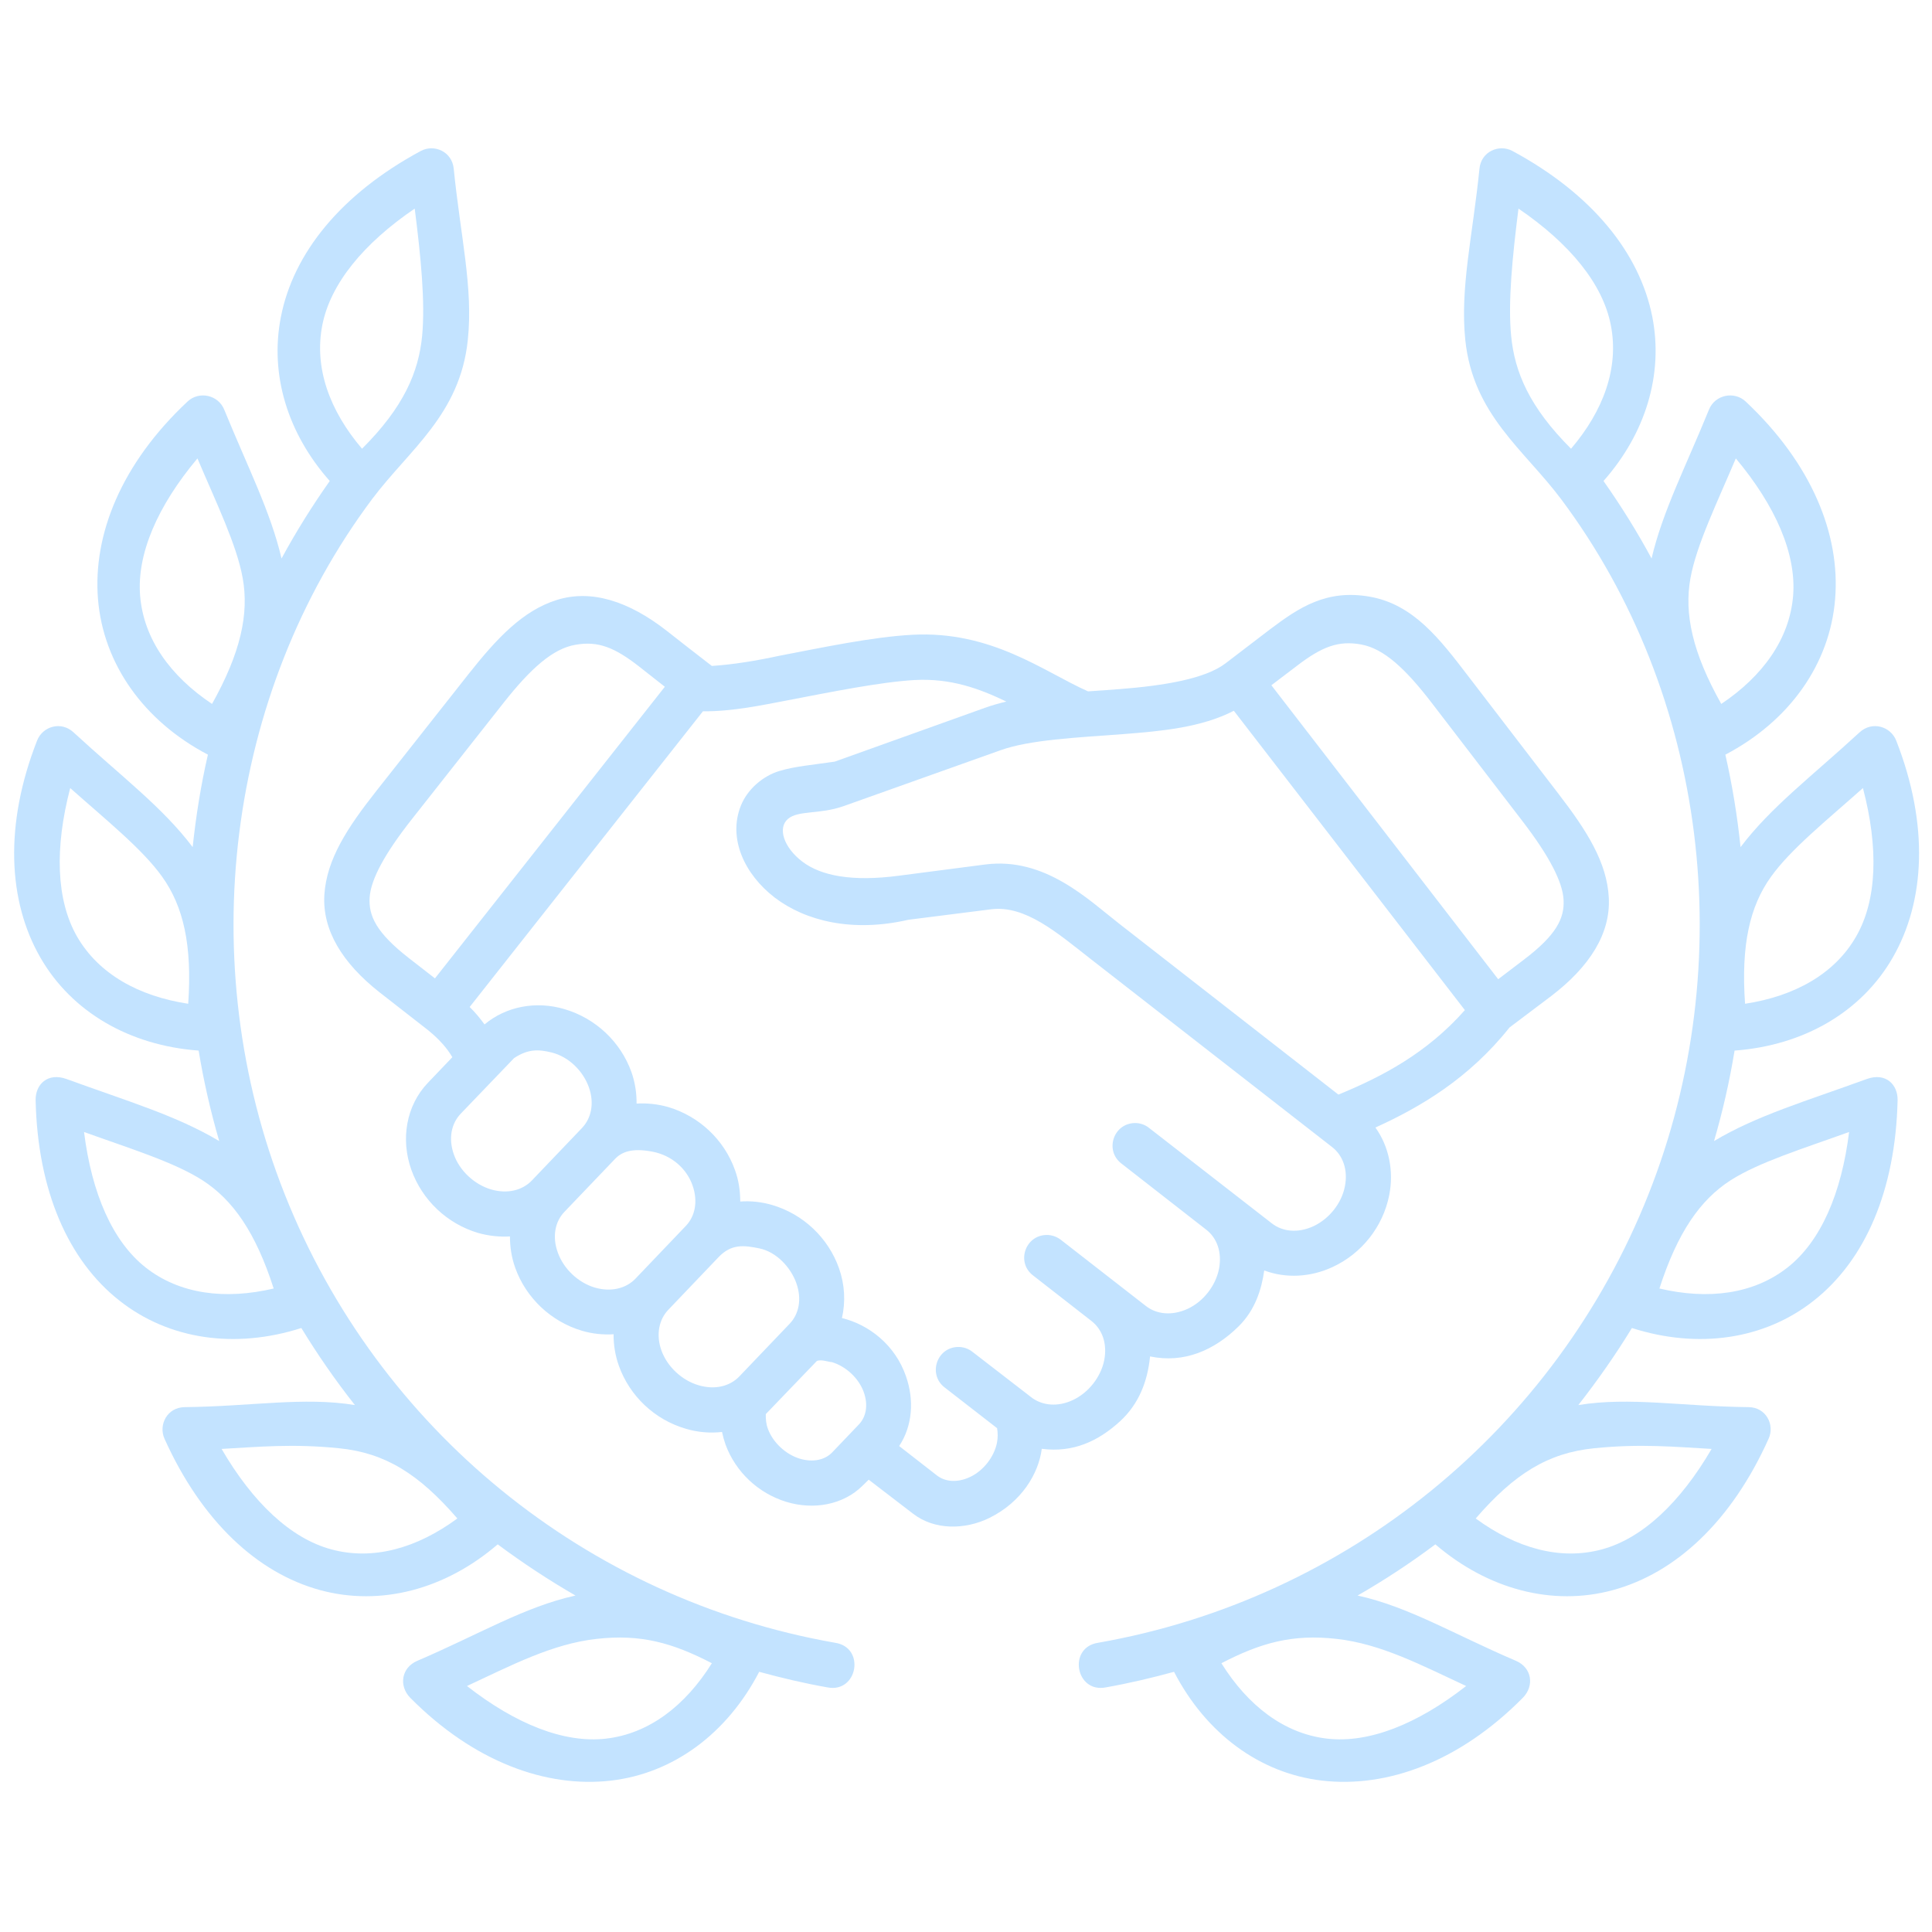 <svg xmlns="http://www.w3.org/2000/svg" xmlns:xlink="http://www.w3.org/1999/xlink" width="300" zoomAndPan="magnify" viewBox="0 0 224.88 225" height="300" preserveAspectRatio="xMidYMid meet" version="1.0"><defs><clipPath id="654e9d3ee0"><path d="M 1 17 L 100 17 L 100 207.934 L 1 207.934 Z M 1 17 " clip-rule="nonzero"/></clipPath><clipPath id="8ae4e04fdb"><path d="M 125 17 L 224 17 L 224 207.934 L 125 207.934 Z M 125 17 " clip-rule="nonzero"/></clipPath></defs><path fill="#c3e3ff" d="M 96.832 158.637 C 98.473 159.129 99.938 160.508 100.52 162.09 C 101.098 163.672 100.781 165.039 99.965 165.891 L 96.875 169.125 C 96.062 169.988 94.688 170.359 93.059 169.871 C 91.422 169.359 89.953 167.984 89.375 166.414 C 89.141 165.789 89.113 165.227 89.125 164.684 L 95.082 158.488 C 95.672 158.305 96.305 158.59 96.832 158.637 Z M 88.375 145.387 C 90.344 145.793 92.016 147.566 92.684 149.438 C 93.348 151.32 92.973 153.047 91.902 154.164 L 86.035 160.305 C 84.961 161.422 83.238 161.902 81.289 161.324 C 79.348 160.754 77.648 159.16 76.969 157.273 C 76.301 155.398 76.707 153.641 77.781 152.527 L 83.613 146.418 C 85.117 144.832 86.586 145.023 88.375 145.387 Z M 75.875 134.113 C 78.227 134.547 79.926 136.152 80.59 138.043 C 81.258 139.93 80.879 141.66 79.805 142.777 L 73.941 148.918 C 72.871 150.035 71.129 150.512 69.195 149.945 C 67.254 149.367 65.566 147.742 64.902 145.871 C 64.219 143.984 64.598 142.258 65.668 141.137 L 71.52 135.016 C 72.316 134.152 73.512 133.672 75.875 134.113 Z M 64.191 122.574 C 66.211 123.082 67.852 124.75 68.52 126.621 C 69.184 128.512 68.793 130.234 67.719 131.367 L 61.867 137.492 C 60.797 138.605 59.055 139.086 57.125 138.52 C 55.18 137.941 53.465 136.344 52.801 134.457 C 52.133 132.582 52.508 130.848 53.586 129.711 L 59.809 123.227 C 61.406 122.168 62.625 122.184 64.191 122.574 Z M 143.633 82.777 L 170.539 117.637 C 166.086 122.672 160.918 125.375 155.812 127.477 L 130.312 107.598 C 126.688 104.781 121.648 99.789 114.695 100.676 L 104.539 101.996 C 99.184 102.691 95.566 102.008 93.379 100.344 C 91.188 98.672 90.492 96.422 91.695 95.379 C 92.902 94.332 95.367 94.883 98.227 93.867 L 116.441 87.379 C 119.867 86.148 125.297 85.902 130.723 85.496 C 135.246 85.145 139.844 84.727 143.633 82.777 Z M 106.484 79.195 C 110.648 78.977 113.941 80.168 117.137 81.703 C 116.289 81.91 115.453 82.141 114.652 82.43 L 97.152 88.699 C 94.48 89.09 92.508 89.246 90.707 89.789 C 88.832 90.352 86.988 91.879 86.207 93.863 C 84.715 97.641 86.629 101.82 90.168 104.535 C 93.727 107.246 99.18 108.625 105.727 107.117 L 115.348 105.898 C 119.328 105.391 123.012 108.594 126.914 111.648 L 155.082 133.59 C 156.316 134.551 156.953 136.215 156.562 138.176 C 156.184 140.141 154.734 141.949 152.902 142.805 C 151.074 143.648 149.277 143.43 148.059 142.473 L 133.777 131.371 C 133.301 130.98 132.688 130.773 132.082 130.789 C 129.586 130.848 128.566 134.012 130.559 135.52 L 140.426 143.215 C 141.66 144.172 142.281 145.828 141.902 147.785 C 141.512 149.746 140.074 151.59 138.246 152.43 C 136.402 153.273 134.613 153.055 133.387 152.094 L 123.504 144.402 C 123.008 144.012 122.398 143.809 121.789 143.824 C 119.293 143.891 118.277 147.059 120.266 148.551 L 127.059 153.848 C 128.293 154.809 128.914 156.449 128.539 158.406 C 128.145 160.367 126.711 162.207 124.863 163.059 C 123.113 163.875 121.383 163.684 120.16 162.816 L 113.211 157.449 C 112.715 157.051 112.121 156.855 111.5 156.867 C 109.004 156.926 107.988 160.105 109.973 161.598 L 116.059 166.324 C 116.145 166.836 116.172 167.402 116.043 168.039 C 115.711 169.684 114.461 171.277 112.926 172.004 C 111.383 172.73 109.973 172.555 109.035 171.816 L 104.656 168.406 C 106.207 166.07 106.426 163.051 105.449 160.277 C 104.176 156.59 101.094 154.254 97.992 153.5 C 98.426 151.609 98.324 149.598 97.645 147.684 C 96.383 144.141 93.477 141.395 89.863 140.332 C 88.633 139.973 87.379 139.84 86.148 139.93 C 86.148 138.711 85.973 137.465 85.539 136.273 C 84.277 132.73 81.371 130.004 77.773 128.93 C 76.555 128.582 75.289 128.449 74.074 128.523 C 74.09 127.301 73.898 126.055 73.48 124.863 C 72.219 121.32 69.285 118.578 65.668 117.52 C 62.387 116.547 58.895 117.188 56.367 119.305 C 55.871 118.625 55.324 117.941 54.637 117.273 L 81.805 82.836 C 85.191 82.879 88.789 82.105 91.68 81.555 C 96.734 80.586 102.523 79.414 106.484 79.195 Z M 74.352 77.609 L 77.367 79.98 L 50.594 113.941 L 47.531 111.559 C 43.758 108.613 42.855 106.652 42.988 104.535 C 43.117 102.414 44.758 99.398 47.879 95.434 L 58.621 81.805 C 61.754 77.844 64.324 75.539 66.961 75.09 C 69.605 74.625 71.523 75.406 74.352 77.609 Z M 158.469 75.059 C 161.109 75.539 163.637 77.891 166.707 81.895 L 177.262 95.652 C 180.336 99.66 181.938 102.703 182.035 104.824 C 182.137 106.945 181.207 108.887 177.391 111.777 L 174.418 114.039 L 148.004 79.805 L 151.035 77.5 C 153.898 75.316 155.824 74.566 158.469 75.059 Z M 147.855 73.285 L 142.648 77.266 C 140.297 79.047 135.566 79.848 130.309 80.254 C 129.105 80.344 127.871 80.441 126.652 80.516 C 121.531 78.25 115.461 73.43 106.188 73.926 C 101.5 74.176 95.668 75.422 90.68 76.375 C 88.023 76.949 85.332 77.395 82.84 77.555 C 81.082 76.207 79.324 74.824 77.582 73.461 C 73.129 69.98 68.789 68.629 64.812 69.863 C 60.836 71.098 57.812 74.316 54.48 78.535 L 43.738 92.152 C 40.414 96.375 37.977 100.059 37.715 104.215 C 37.469 108.305 39.777 112.125 44.133 115.559 L 49.777 119.961 C 51.168 121.094 52.012 122.094 52.621 123.121 L 49.777 126.098 C 47.234 128.754 46.582 132.688 47.844 136.23 C 49.105 139.77 52.012 142.512 55.609 143.586 C 56.844 143.934 58.094 144.066 59.328 143.996 C 59.328 145.215 59.512 146.434 59.938 147.637 C 61.199 151.16 64.102 153.906 67.715 154.98 C 68.934 155.34 70.18 155.461 71.398 155.387 C 71.387 156.605 71.586 157.852 72.008 159.043 C 73.27 162.586 76.176 165.328 79.793 166.387 C 81.184 166.805 82.633 166.926 84.027 166.766 C 84.129 167.258 84.262 167.734 84.434 168.23 C 85.609 171.418 88.238 173.902 91.516 174.906 C 94.648 175.863 98.121 175.285 100.398 173.02 L 101.109 172.324 L 106.289 176.297 C 108.773 178.203 112.297 178.188 115.188 176.766 C 118.934 174.906 120.891 171.613 121.266 168.727 C 124.883 169.203 127.816 167.867 130.383 165.52 C 132.57 163.504 133.586 160.891 133.875 157.969 C 137.84 158.801 141.355 157.246 144.152 154.504 C 146.145 152.559 146.871 150.09 147.172 147.957 C 149.68 148.898 152.555 148.754 155.113 147.566 C 158.523 146 161.004 142.863 161.73 139.18 C 162.281 136.379 161.699 133.516 160.121 131.312 C 165.359 128.934 171.004 125.609 175.738 119.66 L 180.586 116.004 C 185.078 112.578 187.508 108.727 187.301 104.574 C 187.102 100.426 184.719 96.711 181.438 92.445 L 170.887 78.688 C 167.621 74.418 164.547 70.398 159.496 69.496 C 154.445 68.598 151.242 70.734 147.855 73.285 Z M 147.855 73.285 " fill-opacity="1" fill-rule="nonzero"/><g clip-path="url(#654e9d3ee0)"><path fill="#c3e3ff" d="M 82.844 193.699 C 79.762 198.633 75.539 201.902 70.52 202.48 C 65.656 203.043 60.012 200.797 54.324 196.352 C 59.473 193.961 64.219 191.449 69.398 190.867 C 74.582 190.277 78.281 191.336 82.844 193.699 Z M 39.434 168.664 C 44.801 169.203 48.719 171.652 53.203 176.84 C 48.516 180.293 43.395 181.762 38.52 180.438 C 33.785 179.16 29.375 174.98 25.746 168.742 C 29.996 168.504 34.062 168.113 39.434 168.664 Z M 9.727 131.832 C 15.082 133.762 20.203 135.332 23.512 137.449 C 27.078 139.742 29.723 143.547 31.812 150.059 C 26.156 151.395 20.852 150.727 16.895 147.605 C 13.051 144.574 10.625 139 9.727 131.832 Z M 8.117 91.777 C 12.363 95.551 16.543 98.902 18.828 102.109 C 21.293 105.547 22.336 110.066 21.859 116.898 C 16.102 116.023 11.441 113.445 8.914 109.074 C 6.477 104.824 6.289 98.758 8.117 91.777 Z M 22.934 53.387 C 25.156 58.625 27.508 63.445 28.203 67.32 C 28.957 71.484 27.969 76.016 24.633 81.98 C 19.785 78.742 16.668 74.418 16.258 69.383 C 15.863 64.508 18.285 58.934 22.934 53.387 Z M 48.238 24.293 C 48.953 29.922 49.473 35.195 49.102 39.109 C 48.695 43.336 46.953 47.426 42.102 52.258 C 38.328 47.836 36.5 42.828 37.477 37.863 C 38.418 33.055 42.266 28.359 48.238 24.293 Z M 48.938 17.586 C 39.68 22.578 34.105 29.457 32.652 36.914 C 31.336 43.609 33.426 50.473 38.344 56.016 C 36.285 58.934 34.41 61.938 32.727 65.043 C 31.449 59.57 28.793 54.418 26.051 47.699 C 25.34 45.973 23.117 45.512 21.785 46.758 C 14.105 53.953 10.742 62.215 11.352 69.773 C 11.973 77.32 16.664 83.957 24.152 87.887 C 23.336 91.441 22.762 95.027 22.379 98.656 C 18.852 93.984 14.062 90.414 8.504 85.289 C 7.055 83.941 4.906 84.59 4.258 86.25 C 0.426 96.039 0.859 104.953 4.648 111.527 C 8.289 117.859 15.023 121.758 23.074 122.352 C 23.656 125.898 24.457 129.406 25.469 132.887 C 20.461 129.902 14.758 128.242 7.695 125.664 C 5.484 124.863 4.047 126.301 4.09 128.145 C 4.324 138.652 7.879 146.77 13.844 151.465 C 19.594 156.012 27.312 157.129 35.035 154.66 C 36.938 157.781 39.008 160.766 41.27 163.633 C 35.293 162.656 29.246 163.789 21.453 163.875 C 19.406 163.891 18.371 165.938 19.098 167.559 C 23.422 177.152 29.906 183.191 37.223 185.184 C 44.273 187.098 51.797 185.105 57.902 179.855 C 60.809 182.016 63.824 184.004 66.961 185.816 C 61.012 187.125 55.742 190.332 48.531 193.422 C 46.672 194.223 46.367 196.34 47.715 197.723 C 55.117 205.191 63.555 208.242 71.086 207.371 C 78.355 206.531 84.625 201.887 88.355 194.699 C 90.969 195.414 93.605 196.035 96.297 196.512 C 99.824 197.207 100.766 191.852 97.191 191.316 C 68.215 186.223 43.961 166.461 33.105 139.098 C 22.395 112.121 26.285 80.855 43.273 58.129 C 47.586 52.375 53.523 48.293 54.422 39.586 C 55.062 33.488 53.566 27.496 52.781 19.645 C 52.586 17.645 50.496 16.746 48.938 17.586 Z M 48.938 17.586 " fill-opacity="1" fill-rule="nonzero"/></g><g clip-path="url(#8ae4e04fdb)"><path fill="#c3e3ff" d="M 142.184 193.699 C 145.262 198.633 149.484 201.902 154.492 202.48 C 159.367 203.043 164.996 200.797 170.688 196.352 C 165.531 193.961 160.805 191.449 155.625 190.867 C 150.441 190.277 146.742 191.336 142.184 193.699 Z M 185.594 168.664 C 180.203 169.203 176.285 171.652 171.801 176.84 C 176.508 180.293 181.629 181.762 186.508 180.438 C 191.219 179.16 195.633 174.98 199.273 168.742 C 195.023 168.504 190.961 168.113 185.594 168.664 Z M 215.285 131.832 C 209.941 133.762 204.82 135.332 201.496 137.449 C 197.926 139.742 195.301 143.547 193.195 150.059 C 198.871 151.395 204.152 150.727 208.125 147.605 C 211.977 144.574 214.398 139 215.285 131.832 Z M 216.898 91.777 C 212.66 95.551 208.48 98.902 206.188 102.109 C 203.715 105.547 202.688 110.066 203.168 116.898 C 208.914 116.023 213.59 113.445 216.098 109.074 C 218.551 104.824 218.727 98.758 216.898 91.777 Z M 202.094 53.387 C 199.875 58.625 197.52 63.445 196.812 67.32 C 196.055 71.484 197.047 76.016 200.398 81.98 C 205.23 78.742 208.352 74.418 208.766 69.383 C 209.156 64.508 206.734 58.934 202.094 53.387 Z M 176.781 24.293 C 176.07 29.922 175.547 35.195 175.926 39.109 C 176.332 43.336 178.062 47.426 182.902 52.258 C 186.68 47.836 188.512 42.828 187.535 37.863 C 186.605 33.055 182.746 28.359 176.781 24.293 Z M 176.086 17.586 C 185.344 22.578 190.902 29.457 192.371 36.914 C 193.676 43.609 191.586 50.473 186.684 56.016 C 188.738 58.934 190.609 61.938 192.281 65.043 C 193.562 59.57 196.23 54.418 198.969 47.699 C 199.668 45.973 201.906 45.512 203.238 46.758 C 210.898 53.953 214.285 62.215 213.656 69.773 C 213.047 77.32 208.363 83.957 200.875 87.887 C 201.684 91.441 202.266 95.027 202.645 98.656 C 206.172 93.984 210.945 90.414 216.504 85.289 C 217.969 83.941 220.121 84.59 220.773 86.25 C 224.602 96.039 224.152 104.953 220.363 111.527 C 216.723 117.859 210 121.758 201.949 122.352 C 201.367 125.898 200.574 129.406 199.555 132.887 C 204.547 129.902 210.266 128.242 217.336 125.664 C 219.539 124.863 220.977 126.301 220.934 128.145 C 220.688 138.652 217.145 146.77 211.18 151.465 C 205.434 156.012 197.711 157.129 189.992 154.66 C 188.086 157.781 185.996 160.766 183.75 163.633 C 189.73 162.656 195.77 163.789 203.578 163.875 C 205.621 163.891 206.652 165.938 205.91 167.559 C 201.602 177.152 195.113 183.191 187.781 185.184 C 180.746 187.098 173.23 185.105 167.102 179.855 C 164.219 182.016 161.199 184.004 158.047 185.816 C 164.012 187.125 169.266 190.332 176.496 193.422 C 178.352 194.223 178.656 196.34 177.289 197.723 C 169.906 205.191 161.473 208.242 153.926 207.371 C 146.656 206.531 140.387 201.887 136.668 194.699 C 134.055 195.414 131.414 196.035 128.73 196.512 C 125.203 197.207 124.262 191.852 127.828 191.316 C 156.812 186.223 181.066 166.461 191.918 139.098 C 202.629 112.121 198.742 80.855 181.746 58.129 C 177.438 52.375 171.488 48.293 170.586 39.586 C 169.965 33.488 171.445 27.496 172.238 19.645 C 172.43 17.645 174.52 16.746 176.086 17.586 Z M 176.086 17.586 " fill-opacity="1" fill-rule="nonzero"/></g></svg>